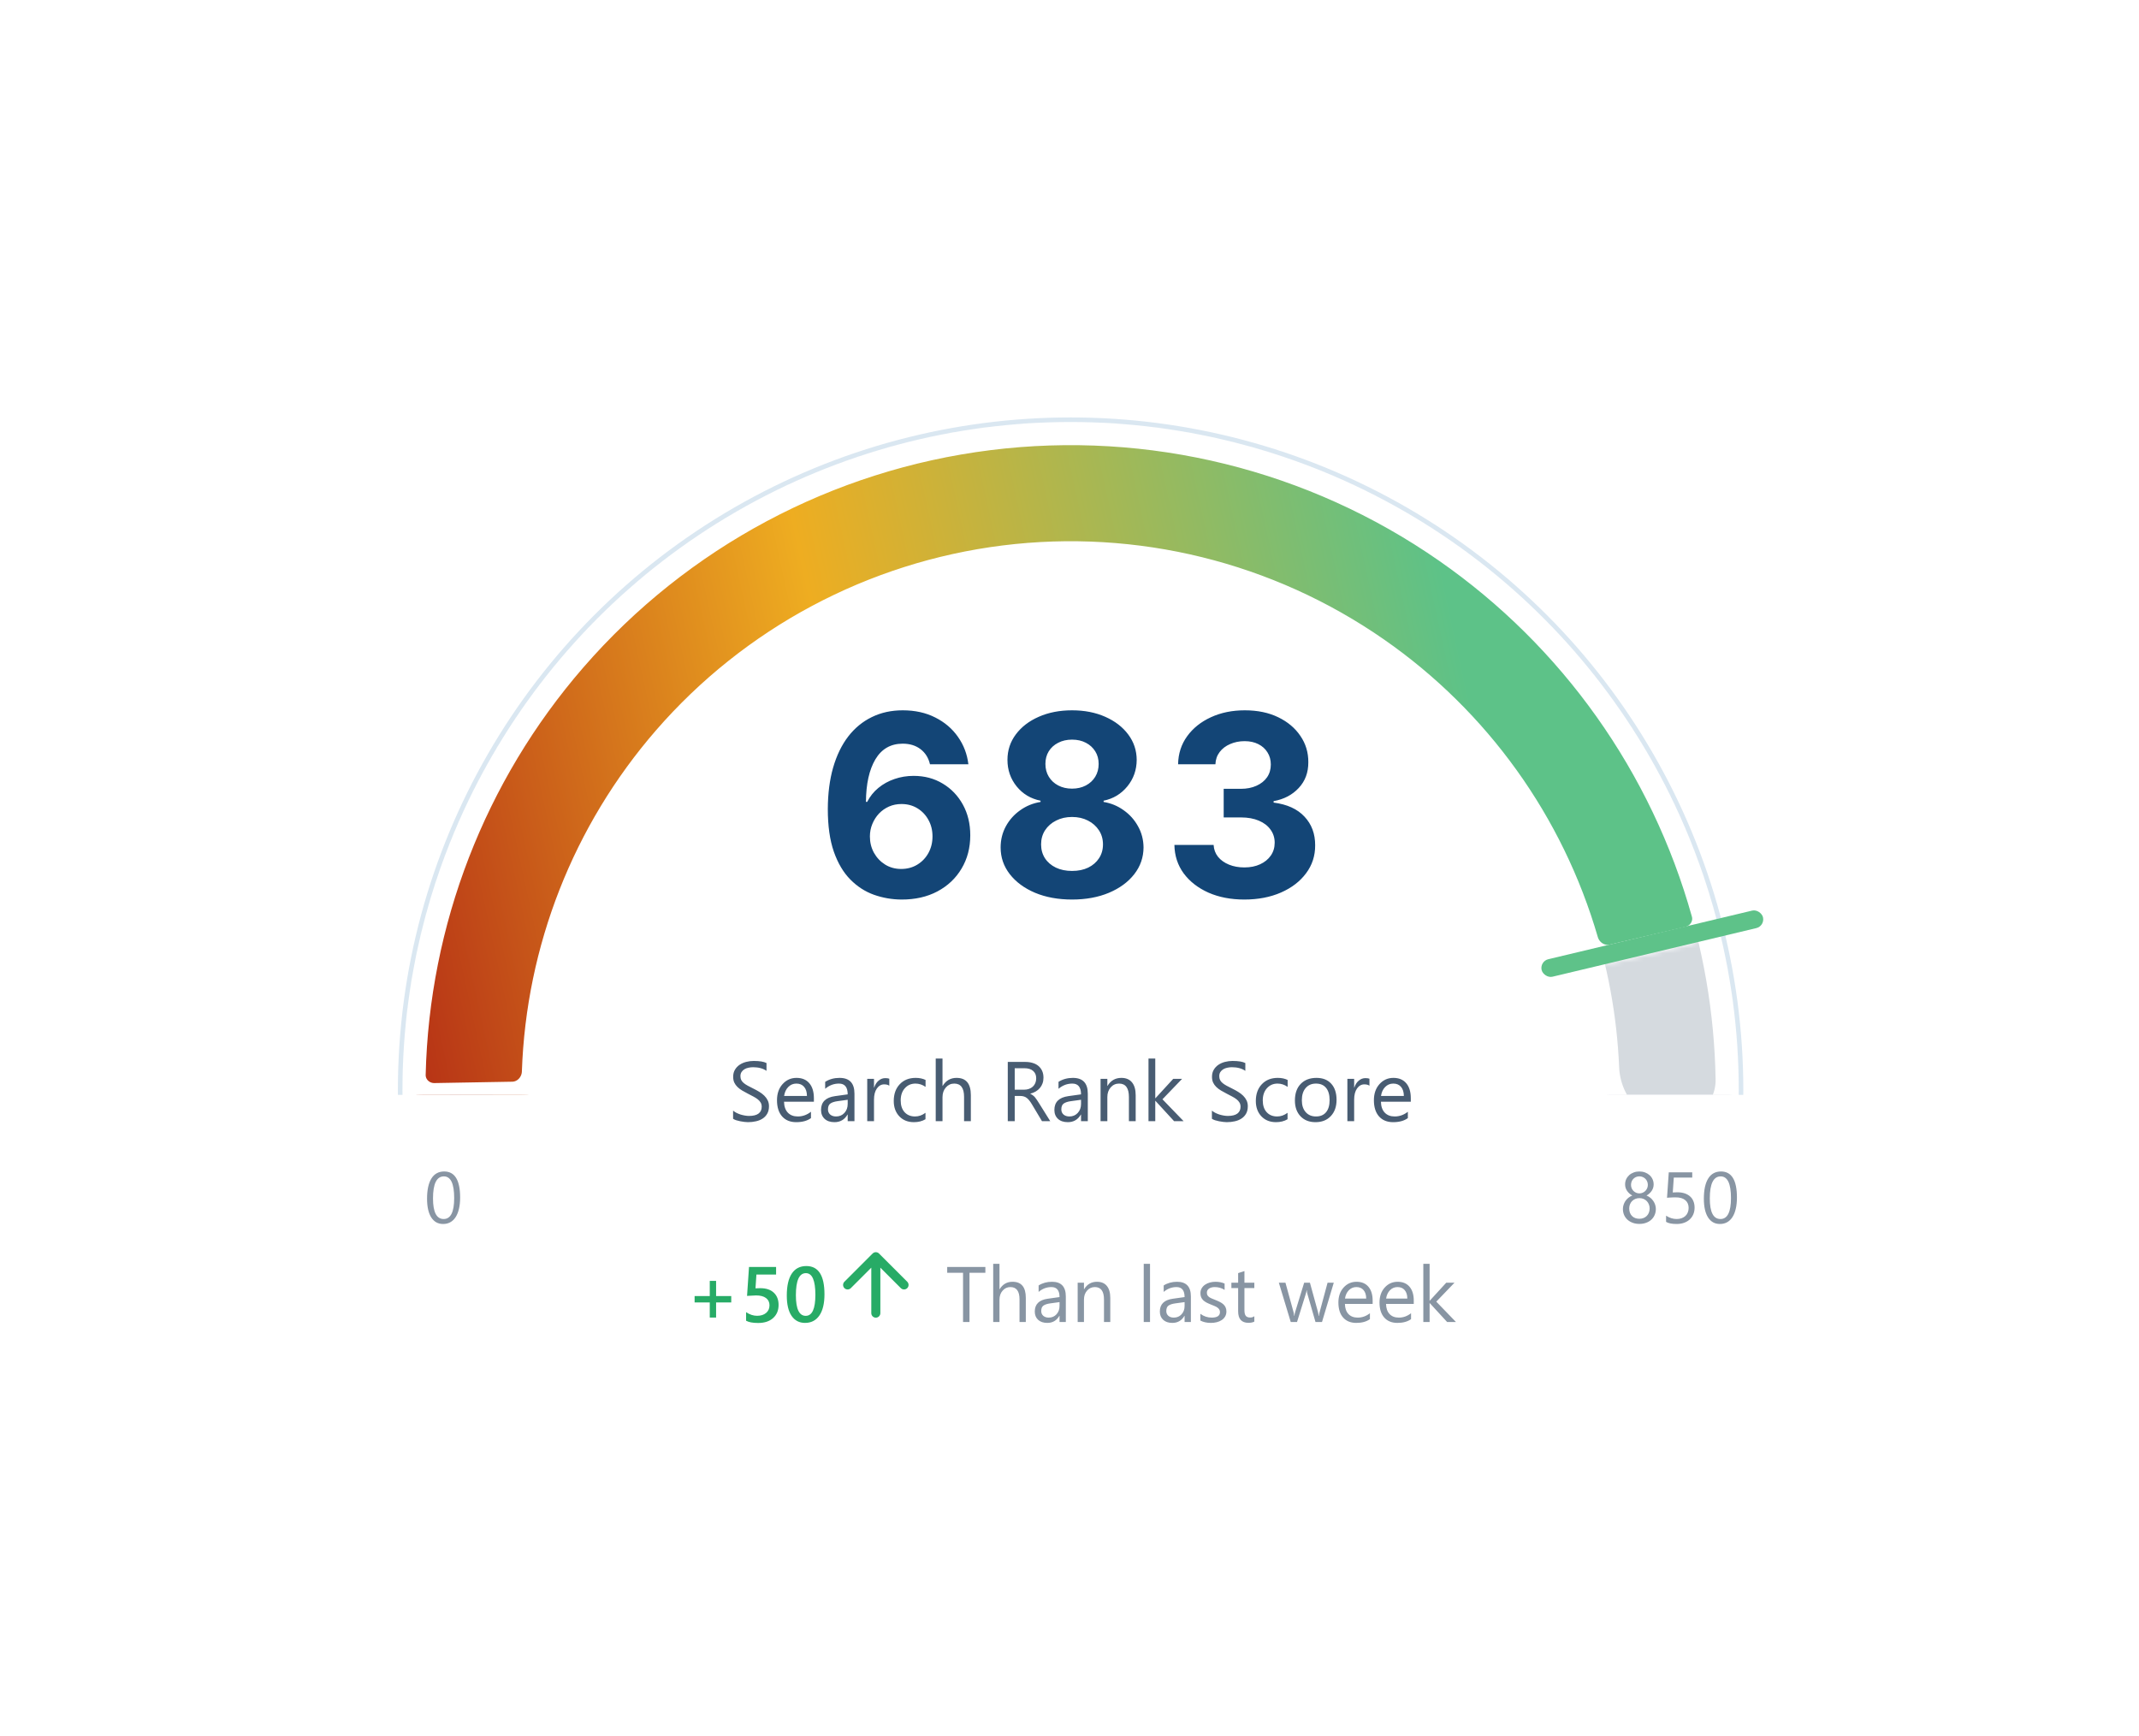 <svg width="451" height="366" viewBox="0 0 451 366" fill="none" xmlns="http://www.w3.org/2000/svg">
<g filter="url(#filter0_d_356_131678)">
<rect x="55.777" y="16" width="349.152" height="296.907" rx="33.131" fill="white" shape-rendering="crispEdges"/>
<path d="M97.017 234.004C97.017 234.9 96.935 235.694 96.771 236.386C96.612 237.078 96.377 237.662 96.069 238.14C95.765 238.613 95.389 238.974 94.942 239.223C94.499 239.467 93.993 239.589 93.426 239.589C92.888 239.589 92.408 239.472 91.985 239.238C91.567 238.999 91.213 238.653 90.924 238.2C90.636 237.747 90.417 237.192 90.267 236.535C90.118 235.873 90.043 235.116 90.043 234.265C90.043 233.329 90.121 232.503 90.275 231.786C90.434 231.07 90.666 230.47 90.969 229.987C91.273 229.499 91.649 229.133 92.097 228.889C92.55 228.64 93.067 228.516 93.65 228.516C95.895 228.516 97.017 230.345 97.017 234.004ZM95.763 234.123C95.763 231.077 95.039 229.554 93.59 229.554C92.062 229.554 91.298 231.104 91.298 234.205C91.298 237.097 92.047 238.543 93.545 238.543C95.024 238.543 95.763 237.07 95.763 234.123Z" fill="#8895A3"/>
<path d="M342.184 236.416C342.184 236.132 342.229 235.848 342.319 235.564C342.408 235.276 342.535 235.007 342.699 234.758C342.869 234.509 343.075 234.283 343.319 234.079C343.568 233.874 343.849 233.713 344.163 233.593C343.7 233.334 343.332 233.003 343.058 232.6C342.784 232.192 342.647 231.741 342.647 231.249C342.647 230.855 342.722 230.492 342.871 230.159C343.025 229.825 343.237 229.536 343.506 229.292C343.775 229.049 344.093 228.859 344.461 228.725C344.83 228.586 345.228 228.516 345.656 228.516C346.089 228.516 346.49 228.586 346.858 228.725C347.227 228.864 347.545 229.056 347.814 229.3C348.083 229.544 348.292 229.833 348.441 230.166C348.59 230.5 348.665 230.86 348.665 231.249C348.665 231.741 348.528 232.192 348.254 232.6C347.981 233.003 347.617 233.334 347.164 233.593C347.473 233.713 347.749 233.874 347.993 234.079C348.237 234.283 348.441 234.509 348.605 234.758C348.775 235.007 348.904 235.276 348.994 235.564C349.083 235.848 349.128 236.132 349.128 236.416C349.128 236.883 349.043 237.311 348.874 237.7C348.705 238.088 348.466 238.422 348.157 238.7C347.854 238.974 347.488 239.188 347.06 239.342C346.637 239.497 346.169 239.574 345.656 239.574C345.148 239.574 344.683 239.497 344.26 239.342C343.837 239.188 343.471 238.974 343.162 238.7C342.854 238.422 342.612 238.088 342.438 237.7C342.269 237.311 342.184 236.883 342.184 236.416ZM343.513 236.311C343.513 236.644 343.563 236.946 343.663 237.214C343.767 237.483 343.911 237.712 344.096 237.901C344.285 238.09 344.511 238.237 344.775 238.342C345.044 238.441 345.34 238.491 345.664 238.491C345.977 238.491 346.266 238.439 346.53 238.334C346.793 238.23 347.02 238.083 347.209 237.894C347.403 237.705 347.553 237.476 347.657 237.207C347.767 236.938 347.821 236.64 347.821 236.311C347.821 236.012 347.769 235.734 347.665 235.475C347.565 235.211 347.421 234.979 347.232 234.78C347.042 234.581 346.816 234.424 346.552 234.31C346.288 234.195 345.992 234.138 345.664 234.138C345.355 234.138 345.069 234.193 344.805 234.302C344.546 234.407 344.32 234.556 344.125 234.75C343.936 234.94 343.787 235.169 343.677 235.437C343.568 235.701 343.513 235.992 343.513 236.311ZM343.894 231.346C343.894 231.6 343.939 231.836 344.028 232.055C344.123 232.269 344.25 232.458 344.409 232.623C344.573 232.782 344.763 232.909 344.977 233.003C345.191 233.093 345.42 233.138 345.664 233.138C345.907 233.138 346.136 233.09 346.35 232.996C346.57 232.901 346.759 232.774 346.918 232.615C347.077 232.451 347.204 232.262 347.299 232.048C347.393 231.829 347.441 231.595 347.441 231.346C347.441 231.087 347.393 230.848 347.299 230.629C347.209 230.41 347.085 230.221 346.925 230.062C346.766 229.902 346.577 229.778 346.358 229.688C346.144 229.594 345.912 229.546 345.664 229.546C345.4 229.546 345.158 229.594 344.939 229.688C344.725 229.783 344.539 229.912 344.379 230.076C344.225 230.236 344.106 230.425 344.021 230.644C343.936 230.863 343.894 231.097 343.894 231.346ZM357.296 236.132C357.296 236.654 357.206 237.127 357.027 237.55C356.848 237.974 356.592 238.337 356.258 238.641C355.93 238.944 355.531 239.178 355.064 239.342C354.596 239.507 354.076 239.589 353.503 239.589C352.508 239.589 351.768 239.439 351.286 239.141V237.842C352.012 238.31 352.756 238.543 353.518 238.543C353.906 238.543 354.255 238.486 354.563 238.372C354.877 238.257 355.143 238.098 355.362 237.894C355.581 237.69 355.748 237.443 355.862 237.155C355.982 236.866 356.042 236.55 356.042 236.206C356.042 235.51 355.808 234.965 355.34 234.571C354.872 234.173 354.192 233.974 353.301 233.974C353.157 233.974 353.005 233.976 352.846 233.981C352.687 233.986 352.527 233.994 352.368 234.004C352.209 234.009 352.052 234.016 351.898 234.026C351.748 234.036 351.612 234.049 351.487 234.064L351.853 228.695H356.803V229.8H352.913L352.697 232.944C352.856 232.934 353.025 232.926 353.204 232.921C353.384 232.911 353.543 232.906 353.682 232.906C354.25 232.906 354.757 232.981 355.205 233.13C355.653 233.28 356.032 233.494 356.34 233.772C356.654 234.046 356.89 234.385 357.05 234.788C357.214 235.186 357.296 235.634 357.296 236.132ZM366.226 234.004C366.226 234.9 366.144 235.694 365.979 236.386C365.82 237.078 365.586 237.662 365.277 238.14C364.974 238.613 364.598 238.974 364.15 239.223C363.707 239.467 363.202 239.589 362.634 239.589C362.097 239.589 361.616 239.472 361.193 239.238C360.775 238.999 360.422 238.653 360.133 238.2C359.844 237.747 359.625 237.192 359.476 236.535C359.327 235.873 359.252 235.116 359.252 234.265C359.252 233.329 359.329 232.503 359.483 231.786C359.643 231.07 359.874 230.47 360.178 229.987C360.481 229.499 360.857 229.133 361.305 228.889C361.758 228.64 362.276 228.516 362.858 228.516C365.103 228.516 366.226 230.345 366.226 234.004ZM364.971 234.123C364.971 231.077 364.247 229.554 362.799 229.554C361.27 229.554 360.506 231.104 360.506 234.205C360.506 237.097 361.255 238.543 362.754 238.543C364.232 238.543 364.971 237.07 364.971 234.123Z" fill="#8895A3"/>
<g clip-path="url(#clip0_356_131678)">
<circle cx="225.733" cy="211.371" r="141.358" stroke="#DAE7F1" stroke-width="0.965"/>
<mask id="path-5-inside-1_356_131678" fill="white">
<path d="M351.185 221.839C358.884 222.48 365.718 216.75 365.587 209.026C365.343 194.626 362.877 180.322 358.25 166.625C352.127 148.501 342.352 131.825 329.528 117.629C316.705 103.433 301.106 92.019 283.696 84.091C266.285 76.163 247.434 71.891 228.307 71.539C209.18 71.186 190.184 74.761 172.494 82.042C154.803 89.323 138.794 100.155 125.457 113.869C112.119 127.583 101.736 143.887 94.95 161.773C89.821 175.29 86.829 189.494 86.056 203.875C85.641 211.589 92.259 217.568 99.976 217.211C107.693 216.853 113.568 210.288 114.176 202.587C115.008 192.037 117.335 181.635 121.106 171.697C126.535 157.388 134.841 144.345 145.511 133.374C156.181 122.403 168.989 113.737 183.141 107.912C197.293 102.087 212.49 99.228 227.792 99.51C243.093 99.791 258.174 103.209 272.103 109.551C286.031 115.893 298.51 125.025 308.769 136.382C319.028 147.738 326.848 161.079 331.746 175.578C335.148 185.649 337.09 196.129 337.533 206.703C337.857 214.421 343.487 221.198 351.185 221.839Z"/>
</mask>
<path d="M351.185 221.839C358.884 222.48 365.718 216.75 365.587 209.026C365.343 194.626 362.877 180.322 358.25 166.625C352.127 148.501 342.352 131.825 329.528 117.629C316.705 103.433 301.106 92.019 283.696 84.091C266.285 76.163 247.434 71.891 228.307 71.539C209.18 71.186 190.184 74.761 172.494 82.042C154.803 89.323 138.794 100.155 125.457 113.869C112.119 127.583 101.736 143.887 94.95 161.773C89.821 175.29 86.829 189.494 86.056 203.875C85.641 211.589 92.259 217.568 99.976 217.211C107.693 216.853 113.568 210.288 114.176 202.587C115.008 192.037 117.335 181.635 121.106 171.697C126.535 157.388 134.841 144.345 145.511 133.374C156.181 122.403 168.989 113.737 183.141 107.912C197.293 102.087 212.49 99.228 227.792 99.51C243.093 99.791 258.174 103.209 272.103 109.551C286.031 115.893 298.51 125.025 308.769 136.382C319.028 147.738 326.848 161.079 331.746 175.578C335.148 185.649 337.09 196.129 337.533 206.703C337.857 214.421 343.487 221.198 351.185 221.839Z" fill="#D5DADF" stroke="white" stroke-width="7.719" mask="url(#path-5-inside-1_356_131678)"/>
<mask id="path-6-inside-2_356_131678" fill="white">
<path d="M356.254 180.686C359.367 179.953 361.308 176.832 360.448 173.753C351.713 142.487 332.35 115.166 305.602 96.561C277.266 76.852 242.643 68.316 208.393 72.594C174.143 76.872 142.684 93.663 120.067 119.736C98.717 144.35 86.669 175.594 85.893 208.047C85.817 211.244 88.466 213.792 91.663 213.736L108.057 213.449C111.254 213.393 113.785 210.754 113.894 207.559C114.769 182.011 124.373 157.465 141.199 138.068C159.293 117.208 184.46 103.776 211.86 100.353C239.261 96.931 266.959 103.76 289.627 119.527C310.708 134.19 326.055 155.62 333.187 180.167C334.079 183.237 337.181 185.173 340.294 184.44L356.254 180.686Z"/>
</mask>
<path d="M356.254 180.686C359.367 179.953 361.308 176.832 360.448 173.753C351.713 142.487 332.35 115.166 305.602 96.561C277.266 76.852 242.643 68.316 208.393 72.594C174.143 76.872 142.684 93.663 120.067 119.736C98.717 144.35 86.669 175.594 85.893 208.047C85.817 211.244 88.466 213.792 91.663 213.736L108.057 213.449C111.254 213.393 113.785 210.754 113.894 207.559C114.769 182.011 124.373 157.465 141.199 138.068C159.293 117.208 184.46 103.776 211.86 100.353C239.261 96.931 266.959 103.76 289.627 119.527C310.708 134.19 326.055 155.62 333.187 180.167C334.079 183.237 337.181 185.173 340.294 184.44L356.254 180.686Z" fill="url(#paint0_linear_356_131678)" stroke="white" stroke-width="7.719" mask="url(#path-6-inside-2_356_131678)"/>
</g>
<path d="M190.053 171.18C188.055 171.167 186.127 170.832 184.269 170.175C182.423 169.517 180.767 168.449 179.3 166.97C177.834 165.491 176.671 163.531 175.811 161.092C174.964 158.652 174.541 155.656 174.541 152.103C174.553 148.841 174.926 145.928 175.66 143.361C176.405 140.782 177.467 138.595 178.845 136.8C180.236 135.005 181.898 133.639 183.833 132.704C185.767 131.756 187.935 131.282 190.337 131.282C192.929 131.282 195.217 131.787 197.202 132.799C199.186 133.798 200.779 135.157 201.98 136.876C203.194 138.595 203.927 140.523 204.18 142.66H196.083C195.767 141.307 195.103 140.245 194.092 139.474C193.08 138.703 191.829 138.317 190.337 138.317C187.809 138.317 185.887 139.417 184.572 141.617C183.27 143.816 182.606 146.806 182.581 150.586H182.847C183.428 149.436 184.212 148.456 185.198 147.647C186.197 146.825 187.328 146.199 188.592 145.769C189.869 145.327 191.216 145.106 192.631 145.106C194.932 145.106 196.98 145.649 198.775 146.737C200.571 147.811 201.987 149.29 203.023 151.174C204.06 153.058 204.578 155.213 204.578 157.64C204.578 160.27 203.965 162.609 202.739 164.657C201.525 166.705 199.825 168.31 197.638 169.473C195.463 170.624 192.935 171.193 190.053 171.18ZM190.015 164.732C191.279 164.732 192.41 164.429 193.409 163.822C194.408 163.215 195.191 162.394 195.76 161.357C196.329 160.32 196.614 159.157 196.614 157.868C196.614 156.578 196.329 155.422 195.76 154.398C195.204 153.374 194.433 152.558 193.447 151.951C192.461 151.345 191.336 151.041 190.071 151.041C189.123 151.041 188.245 151.218 187.436 151.572C186.639 151.926 185.938 152.419 185.331 153.051C184.737 153.683 184.269 154.417 183.927 155.251C183.586 156.073 183.415 156.951 183.415 157.887C183.415 159.138 183.7 160.282 184.269 161.319C184.85 162.356 185.634 163.184 186.62 163.803C187.619 164.423 188.75 164.732 190.015 164.732ZM226.034 171.18C223.114 171.18 220.516 170.706 218.241 169.758C215.978 168.797 214.201 167.488 212.912 165.832C211.623 164.176 210.978 162.299 210.978 160.2C210.978 158.582 211.344 157.097 212.078 155.744C212.823 154.379 213.835 153.247 215.112 152.35C216.389 151.439 217.817 150.858 219.397 150.605V150.34C217.324 149.922 215.643 148.917 214.353 147.324C213.064 145.719 212.419 143.854 212.419 141.73C212.419 139.72 213.007 137.931 214.183 136.364C215.358 134.784 216.97 133.545 219.018 132.647C221.079 131.737 223.417 131.282 226.034 131.282C228.651 131.282 230.984 131.737 233.032 132.647C235.092 133.557 236.711 134.803 237.886 136.383C239.062 137.95 239.656 139.733 239.669 141.73C239.656 143.867 238.999 145.732 237.697 147.324C236.394 148.917 234.726 149.922 232.69 150.34V150.605C234.245 150.858 235.655 151.439 236.919 152.35C238.196 153.247 239.207 154.379 239.953 155.744C240.712 157.097 241.097 158.582 241.11 160.2C241.097 162.299 240.446 164.176 239.157 165.832C237.867 167.488 236.085 168.797 233.809 169.758C231.546 170.706 228.955 171.18 226.034 171.18ZM226.034 165.15C227.337 165.15 228.474 164.916 229.448 164.448C230.421 163.968 231.18 163.31 231.723 162.476C232.28 161.629 232.558 160.655 232.558 159.556C232.558 158.43 232.273 157.438 231.704 156.578C231.135 155.706 230.364 155.023 229.391 154.53C228.417 154.025 227.299 153.772 226.034 153.772C224.783 153.772 223.664 154.025 222.678 154.53C221.692 155.023 220.914 155.706 220.345 156.578C219.789 157.438 219.511 158.43 219.511 159.556C219.511 160.655 219.783 161.629 220.327 162.476C220.87 163.31 221.635 163.968 222.621 164.448C223.607 164.916 224.745 165.15 226.034 165.15ZM226.034 147.799C227.122 147.799 228.089 147.577 228.936 147.135C229.783 146.692 230.446 146.079 230.927 145.295C231.407 144.512 231.647 143.608 231.647 142.584C231.647 141.572 231.407 140.687 230.927 139.929C230.446 139.158 229.789 138.557 228.955 138.127C228.12 137.685 227.147 137.464 226.034 137.464C224.935 137.464 223.961 137.685 223.114 138.127C222.267 138.557 221.603 139.158 221.123 139.929C220.655 140.687 220.421 141.572 220.421 142.584C220.421 143.608 220.662 144.512 221.142 145.295C221.622 146.079 222.286 146.692 223.133 147.135C223.98 147.577 224.947 147.799 226.034 147.799ZM262.353 171.18C259.521 171.18 256.999 170.693 254.787 169.72C252.587 168.734 250.849 167.381 249.572 165.662C248.308 163.93 247.657 161.932 247.619 159.669H255.886C255.937 160.618 256.247 161.452 256.816 162.172C257.397 162.88 258.168 163.43 259.129 163.822C260.09 164.214 261.171 164.41 262.372 164.41C263.623 164.41 264.73 164.189 265.69 163.746C266.651 163.304 267.403 162.691 267.947 161.907C268.491 161.123 268.762 160.219 268.762 159.195C268.762 158.159 268.472 157.242 267.89 156.446C267.321 155.637 266.499 155.004 265.425 154.549C264.363 154.094 263.099 153.867 261.632 153.867H258.01V147.836H261.632C262.871 147.836 263.965 147.622 264.913 147.192C265.874 146.762 266.62 146.168 267.15 145.409C267.681 144.638 267.947 143.74 267.947 142.716C267.947 141.743 267.713 140.89 267.245 140.156C266.79 139.411 266.145 138.829 265.311 138.412C264.489 137.995 263.529 137.786 262.429 137.786C261.316 137.786 260.299 137.988 259.376 138.393C258.453 138.785 257.713 139.347 257.157 140.081C256.601 140.814 256.304 141.673 256.266 142.66H248.396C248.434 140.422 249.072 138.45 250.311 136.743C251.55 135.036 253.219 133.703 255.318 132.742C257.429 131.768 259.812 131.282 262.467 131.282C265.147 131.282 267.492 131.768 269.502 132.742C271.512 133.715 273.073 135.03 274.186 136.686C275.311 138.33 275.867 140.175 275.854 142.223C275.867 144.398 275.191 146.212 273.825 147.666C272.473 149.12 270.709 150.042 268.535 150.434V150.738C271.392 151.104 273.566 152.097 275.058 153.715C276.562 155.321 277.308 157.331 277.296 159.745C277.308 161.958 276.67 163.923 275.38 165.643C274.104 167.362 272.34 168.715 270.09 169.701C267.839 170.687 265.26 171.18 262.353 171.18Z" fill="#134576"/>
<path d="M154.568 217.407V215.682C154.765 215.856 155 216.013 155.273 216.153C155.552 216.292 155.842 216.411 156.144 216.51C156.452 216.603 156.76 216.675 157.068 216.727C157.375 216.78 157.66 216.806 157.921 216.806C158.821 216.806 159.492 216.64 159.933 216.309C160.381 215.972 160.604 215.49 160.604 214.863C160.604 214.526 160.529 214.233 160.378 213.983C160.232 213.734 160.029 213.507 159.768 213.304C159.507 213.095 159.196 212.898 158.836 212.712C158.482 212.52 158.098 212.32 157.686 212.111C157.25 211.89 156.844 211.666 156.466 211.44C156.089 211.213 155.761 210.964 155.482 210.691C155.203 210.418 154.983 210.11 154.82 209.767C154.663 209.419 154.585 209.012 154.585 208.548C154.585 207.979 154.71 207.485 154.959 207.067C155.209 206.643 155.537 206.295 155.944 206.022C156.35 205.749 156.812 205.546 157.329 205.412C157.852 205.278 158.383 205.212 158.923 205.212C160.154 205.212 161.051 205.36 161.615 205.656V207.302C160.877 206.791 159.931 206.536 158.775 206.536C158.455 206.536 158.136 206.571 157.817 206.64C157.497 206.704 157.213 206.812 156.963 206.963C156.713 207.114 156.51 207.308 156.353 207.546C156.196 207.784 156.118 208.075 156.118 208.417C156.118 208.737 156.176 209.012 156.292 209.245C156.414 209.477 156.591 209.689 156.824 209.881C157.056 210.072 157.338 210.258 157.669 210.438C158.005 210.618 158.392 210.816 158.827 211.031C159.274 211.251 159.698 211.483 160.099 211.727C160.5 211.971 160.851 212.241 161.153 212.537C161.455 212.834 161.693 213.162 161.867 213.522C162.047 213.882 162.137 214.294 162.137 214.759C162.137 215.374 162.015 215.897 161.771 216.327C161.533 216.751 161.208 217.096 160.796 217.363C160.389 217.63 159.919 217.822 159.385 217.938C158.85 218.06 158.287 218.121 157.695 218.121C157.497 218.121 157.253 218.104 156.963 218.069C156.673 218.04 156.376 217.993 156.074 217.93C155.773 217.871 155.485 217.799 155.212 217.712C154.945 217.619 154.73 217.517 154.568 217.407ZM171.606 213.809H165.308C165.331 214.802 165.598 215.569 166.109 216.109C166.62 216.649 167.323 216.919 168.217 216.919C169.222 216.919 170.145 216.588 170.988 215.926V217.268C170.204 217.837 169.167 218.121 167.878 218.121C166.618 218.121 165.627 217.718 164.907 216.91C164.187 216.097 163.827 214.956 163.827 213.487C163.827 212.099 164.219 210.97 165.003 210.098C165.793 209.222 166.771 208.783 167.939 208.783C169.106 208.783 170.009 209.161 170.648 209.916C171.287 210.67 171.606 211.719 171.606 213.06V213.809ZM170.143 212.598C170.137 211.774 169.936 211.132 169.542 210.673C169.152 210.215 168.609 209.985 167.913 209.985C167.239 209.985 166.667 210.226 166.197 210.708C165.726 211.19 165.436 211.82 165.325 212.598H170.143ZM180.16 217.912H178.732V216.518H178.697C178.075 217.587 177.161 218.121 175.953 218.121C175.064 218.121 174.367 217.886 173.862 217.416C173.363 216.945 173.113 216.321 173.113 215.543C173.113 213.876 174.094 212.906 176.057 212.633L178.732 212.259C178.732 210.743 178.119 209.985 176.894 209.985C175.819 209.985 174.849 210.351 173.984 211.083V209.619C174.861 209.062 175.871 208.783 177.015 208.783C179.112 208.783 180.16 209.892 180.16 212.111V217.912ZM178.732 213.4L176.58 213.696C175.918 213.789 175.418 213.954 175.082 214.193C174.745 214.425 174.576 214.84 174.576 215.438C174.576 215.874 174.73 216.231 175.038 216.51C175.352 216.783 175.767 216.919 176.284 216.919C176.992 216.919 177.576 216.672 178.035 216.179C178.499 215.679 178.732 215.049 178.732 214.288V213.4ZM187.503 210.438C187.254 210.247 186.894 210.151 186.423 210.151C185.813 210.151 185.302 210.438 184.89 211.013C184.484 211.588 184.28 212.372 184.28 213.365V217.912H182.852V208.992H184.28V210.83H184.315C184.518 210.203 184.829 209.715 185.247 209.367C185.665 209.012 186.133 208.835 186.65 208.835C187.021 208.835 187.306 208.876 187.503 208.957V210.438ZM195.134 217.503C194.449 217.915 193.636 218.121 192.695 218.121C191.423 218.121 190.395 217.709 189.611 216.884C188.833 216.054 188.444 214.979 188.444 213.661C188.444 212.192 188.865 211.013 189.707 210.125C190.549 209.23 191.673 208.783 193.078 208.783C193.862 208.783 194.553 208.928 195.152 209.219V210.682C194.49 210.217 193.781 209.985 193.026 209.985C192.114 209.985 191.365 210.313 190.779 210.97C190.198 211.62 189.908 212.477 189.908 213.539C189.908 214.585 190.181 215.409 190.726 216.013C191.278 216.617 192.016 216.919 192.939 216.919C193.717 216.919 194.449 216.661 195.134 216.144V217.503ZM204.699 217.912H203.27V212.773C203.27 210.914 202.579 209.985 201.197 209.985C200.5 209.985 199.914 210.255 199.437 210.795C198.961 211.33 198.723 212.018 198.723 212.86V217.912H197.294V204.706H198.723V210.473H198.758C199.443 209.346 200.419 208.783 201.685 208.783C203.694 208.783 204.699 209.994 204.699 212.416V217.912ZM221.441 217.912H219.699L217.608 214.41C217.417 214.085 217.231 213.809 217.051 213.583C216.871 213.351 216.685 213.162 216.493 213.017C216.307 212.871 216.104 212.767 215.883 212.703C215.669 212.633 215.425 212.598 215.152 212.598H213.95V217.912H212.486V205.421H216.214C216.76 205.421 217.263 205.49 217.721 205.63C218.186 205.763 218.587 205.969 218.924 206.248C219.266 206.527 219.533 206.875 219.725 207.294C219.917 207.706 220.012 208.191 220.012 208.748C220.012 209.184 219.946 209.584 219.812 209.95C219.684 210.31 219.498 210.633 219.255 210.917C219.016 211.202 218.726 211.446 218.383 211.649C218.047 211.846 217.666 212 217.242 212.111V212.145C217.451 212.238 217.631 212.346 217.782 212.468C217.939 212.584 218.087 212.723 218.227 212.886C218.366 213.049 218.503 213.234 218.636 213.443C218.775 213.647 218.929 213.885 219.098 214.158L221.441 217.912ZM213.95 206.745V211.274H215.936C216.302 211.274 216.638 211.219 216.946 211.109C217.26 210.999 217.53 210.842 217.756 210.639C217.983 210.429 218.16 210.177 218.288 209.881C218.415 209.579 218.479 209.242 218.479 208.87C218.479 208.202 218.262 207.683 217.826 207.311C217.396 206.933 216.772 206.745 215.953 206.745H213.95ZM229.359 217.912H227.931V216.518H227.896C227.274 217.587 226.36 218.121 225.152 218.121C224.263 218.121 223.566 217.886 223.061 217.416C222.562 216.945 222.312 216.321 222.312 215.543C222.312 213.876 223.294 212.906 225.256 212.633L227.931 212.259C227.931 210.743 227.318 209.985 226.093 209.985C225.018 209.985 224.048 210.351 223.183 211.083V209.619C224.06 209.062 225.071 208.783 226.215 208.783C228.311 208.783 229.359 209.892 229.359 212.111V217.912ZM227.931 213.4L225.779 213.696C225.117 213.789 224.618 213.954 224.281 214.193C223.944 214.425 223.776 214.84 223.776 215.438C223.776 215.874 223.929 216.231 224.237 216.51C224.551 216.783 224.966 216.919 225.483 216.919C226.191 216.919 226.775 216.672 227.234 216.179C227.698 215.679 227.931 215.049 227.931 214.288V213.4ZM239.455 217.912H238.027V212.825C238.027 210.932 237.335 209.985 235.953 209.985C235.239 209.985 234.647 210.255 234.176 210.795C233.712 211.33 233.479 212.006 233.479 212.825V217.912H232.051V208.992H233.479V210.473H233.514C234.188 209.346 235.164 208.783 236.441 208.783C237.417 208.783 238.163 209.1 238.68 209.733C239.197 210.36 239.455 211.269 239.455 212.459V217.912ZM249.56 217.912H247.556L243.619 213.626H243.584V217.912H242.156V204.706H243.584V213.078H243.619L247.365 208.992H249.237L245.1 213.295L249.56 217.912ZM255.527 217.407V215.682C255.724 215.856 255.959 216.013 256.232 216.153C256.511 216.292 256.801 216.411 257.103 216.51C257.411 216.603 257.719 216.675 258.027 216.727C258.335 216.78 258.619 216.806 258.88 216.806C259.781 216.806 260.451 216.64 260.893 216.309C261.34 215.972 261.563 215.49 261.563 214.863C261.563 214.526 261.488 214.233 261.337 213.983C261.192 213.734 260.988 213.507 260.727 213.304C260.466 213.095 260.155 212.898 259.795 212.712C259.441 212.52 259.058 212.32 258.645 212.111C258.21 211.89 257.803 211.666 257.426 211.44C257.048 211.213 256.72 210.964 256.441 210.691C256.163 210.418 255.942 210.11 255.779 209.767C255.623 209.419 255.544 209.012 255.544 208.548C255.544 207.979 255.669 207.485 255.919 207.067C256.168 206.643 256.497 206.295 256.903 206.022C257.31 205.749 257.771 205.546 258.288 205.412C258.811 205.278 259.342 205.212 259.882 205.212C261.113 205.212 262.011 205.36 262.574 205.656V207.302C261.836 206.791 260.89 206.536 259.734 206.536C259.415 206.536 259.095 206.571 258.776 206.64C258.456 206.704 258.172 206.812 257.922 206.963C257.673 207.114 257.469 207.308 257.312 207.546C257.156 207.784 257.077 208.075 257.077 208.417C257.077 208.737 257.135 209.012 257.251 209.245C257.373 209.477 257.551 209.689 257.783 209.881C258.015 210.072 258.297 210.258 258.628 210.438C258.965 210.618 259.351 210.816 259.786 211.031C260.234 211.251 260.657 211.483 261.058 211.727C261.459 211.971 261.81 212.241 262.112 212.537C262.414 212.834 262.652 213.162 262.826 213.522C263.006 213.882 263.096 214.294 263.096 214.759C263.096 215.374 262.975 215.897 262.731 216.327C262.493 216.751 262.167 217.096 261.755 217.363C261.349 217.63 260.878 217.822 260.344 217.938C259.81 218.06 259.246 218.121 258.654 218.121C258.456 218.121 258.213 218.104 257.922 218.069C257.632 218.04 257.336 217.993 257.034 217.93C256.732 217.871 256.444 217.799 256.171 217.712C255.904 217.619 255.689 217.517 255.527 217.407ZM271.476 217.503C270.791 217.915 269.978 218.121 269.037 218.121C267.766 218.121 266.738 217.709 265.954 216.884C265.175 216.054 264.786 214.979 264.786 213.661C264.786 212.192 265.207 211.013 266.049 210.125C266.892 209.23 268.015 208.783 269.421 208.783C270.205 208.783 270.896 208.928 271.494 209.219V210.682C270.832 210.217 270.123 209.985 269.368 209.985C268.457 209.985 267.707 210.313 267.121 210.97C266.54 211.62 266.25 212.477 266.25 213.539C266.25 214.585 266.523 215.409 267.069 216.013C267.62 216.617 268.358 216.919 269.281 216.919C270.059 216.919 270.791 216.661 271.476 216.144V217.503ZM277.365 218.121C276.047 218.121 274.993 217.706 274.203 216.876C273.419 216.039 273.027 214.933 273.027 213.557C273.027 212.058 273.436 210.888 274.255 210.046C275.074 209.204 276.18 208.783 277.574 208.783C278.904 208.783 279.94 209.193 280.684 210.011C281.433 210.83 281.807 211.965 281.807 213.417C281.807 214.84 281.404 215.981 280.597 216.841C279.795 217.694 278.718 218.121 277.365 218.121ZM277.469 209.985C276.552 209.985 275.826 210.299 275.292 210.926C274.757 211.547 274.49 212.407 274.49 213.504C274.49 214.561 274.76 215.395 275.3 216.004C275.841 216.614 276.564 216.919 277.469 216.919C278.393 216.919 279.101 216.62 279.595 216.022C280.094 215.424 280.344 214.573 280.344 213.47C280.344 212.355 280.094 211.495 279.595 210.891C279.101 210.287 278.393 209.985 277.469 209.985ZM288.741 210.438C288.492 210.247 288.132 210.151 287.661 210.151C287.051 210.151 286.54 210.438 286.128 211.013C285.722 211.588 285.518 212.372 285.518 213.365V217.912H284.09V208.992H285.518V210.83H285.553C285.756 210.203 286.067 209.715 286.485 209.367C286.903 209.012 287.371 208.835 287.888 208.835C288.259 208.835 288.544 208.876 288.741 208.957V210.438ZM297.461 213.809H291.163C291.186 214.802 291.453 215.569 291.964 216.109C292.475 216.649 293.178 216.919 294.072 216.919C295.077 216.919 296 216.588 296.842 215.926V217.268C296.059 217.837 295.022 218.121 293.733 218.121C292.473 218.121 291.482 217.718 290.762 216.91C290.042 216.097 289.682 214.956 289.682 213.487C289.682 212.099 290.074 210.97 290.858 210.098C291.648 209.222 292.626 208.783 293.794 208.783C294.961 208.783 295.864 209.161 296.503 209.916C297.142 210.67 297.461 211.719 297.461 213.06V213.809ZM295.998 212.598C295.992 211.774 295.791 211.132 295.396 210.673C295.007 210.215 294.464 209.985 293.768 209.985C293.094 209.985 292.522 210.226 292.051 210.708C291.581 211.19 291.291 211.82 291.18 212.598H295.998Z" fill="#485C72"/>
<path d="M154.181 256.126H150.986V259.321H149.651V256.126H146.456V254.791H149.651V251.588H150.986V254.791H154.181V256.126ZM157.311 259.984V258.18C158.071 258.692 158.842 258.948 159.624 258.948C160.412 258.948 161.045 258.749 161.525 258.35C162.005 257.945 162.245 257.409 162.245 256.74C162.245 256.082 162 255.57 161.509 255.203C161.024 254.837 160.325 254.653 159.414 254.653C159.101 254.653 158.468 254.686 157.513 254.75L157.926 248.652H163.636V250.253H159.487L159.293 253.157C159.665 253.135 160.002 253.125 160.304 253.125C161.533 253.125 162.482 253.44 163.151 254.071C163.825 254.702 164.162 255.565 164.162 256.659C164.162 257.808 163.777 258.73 163.005 259.426C162.24 260.116 161.186 260.461 159.843 260.461C158.71 260.461 157.866 260.302 157.311 259.984ZM169.735 260.445C168.527 260.445 167.584 259.951 166.904 258.965C166.23 257.978 165.893 256.552 165.893 254.686C165.893 252.637 166.246 251.086 166.953 250.035C167.659 248.983 168.678 248.457 170.01 248.457C172.561 248.457 173.836 250.439 173.836 254.403C173.836 256.365 173.475 257.865 172.752 258.9C172.035 259.93 171.029 260.445 169.735 260.445ZM169.921 249.954C168.514 249.954 167.81 251.504 167.81 254.605C167.81 257.506 168.5 258.957 169.881 258.957C171.24 258.957 171.919 257.482 171.919 254.532C171.919 251.48 171.253 249.954 169.921 249.954Z" fill="#27AB66"/>
<path d="M184.664 258.386V246.492M184.664 246.492L178.717 252.439M184.664 246.492L190.611 252.439" stroke="#27AB66" stroke-width="1.911" stroke-linecap="round" stroke-linejoin="round"/>
<path d="M207.762 249.881H204.413V260.251H203.054V249.881H199.713V248.652H207.762V249.881ZM216.287 260.251H214.961V255.478C214.961 253.753 214.319 252.89 213.036 252.89C212.388 252.89 211.844 253.141 211.402 253.642C210.959 254.138 210.738 254.777 210.738 255.559V260.251H209.412V247.988H210.738V253.343H210.771C211.407 252.297 212.313 251.774 213.489 251.774C215.354 251.774 216.287 252.898 216.287 255.147V260.251ZM224.724 260.251H223.397V258.957H223.365C222.788 259.949 221.938 260.445 220.817 260.445C219.992 260.445 219.345 260.226 218.876 259.79C218.412 259.353 218.18 258.773 218.18 258.051C218.18 256.503 219.091 255.602 220.914 255.349L223.397 255.001C223.397 253.594 222.828 252.89 221.69 252.89C220.693 252.89 219.792 253.23 218.989 253.909V252.55C219.803 252.033 220.741 251.774 221.804 251.774C223.75 251.774 224.724 252.804 224.724 254.864V260.251ZM223.397 256.061L221.399 256.336C220.784 256.422 220.321 256.576 220.008 256.797C219.695 257.013 219.539 257.398 219.539 257.954C219.539 258.358 219.682 258.69 219.968 258.948C220.259 259.202 220.644 259.329 221.124 259.329C221.782 259.329 222.324 259.099 222.75 258.641C223.181 258.177 223.397 257.592 223.397 256.886V256.061ZM234.098 260.251H232.772V255.527C232.772 253.769 232.13 252.89 230.847 252.89C230.184 252.89 229.634 253.141 229.197 253.642C228.765 254.138 228.55 254.767 228.55 255.527V260.251H227.223V251.968H228.55V253.343H228.582C229.208 252.297 230.113 251.774 231.3 251.774C232.206 251.774 232.899 252.068 233.379 252.655C233.859 253.238 234.098 254.082 234.098 255.187V260.251ZM242.478 260.251H241.152V247.988H242.478V260.251ZM251.093 260.251H249.766V258.957H249.734C249.157 259.949 248.308 260.445 247.186 260.445C246.361 260.445 245.714 260.226 245.245 259.79C244.781 259.353 244.549 258.773 244.549 258.051C244.549 256.503 245.46 255.602 247.283 255.349L249.766 255.001C249.766 253.594 249.197 252.89 248.06 252.89C247.062 252.89 246.161 253.23 245.358 253.909V252.55C246.172 252.033 247.11 251.774 248.173 251.774C250.119 251.774 251.093 252.804 251.093 254.864V260.251ZM249.766 256.061L247.768 256.336C247.154 256.422 246.69 256.576 246.377 256.797C246.064 257.013 245.908 257.398 245.908 257.954C245.908 258.358 246.051 258.69 246.337 258.948C246.628 259.202 247.013 259.329 247.493 259.329C248.151 259.329 248.693 259.099 249.119 258.641C249.551 258.177 249.766 257.592 249.766 256.886V256.061ZM253.091 259.951V258.528C253.813 259.062 254.609 259.329 255.477 259.329C256.642 259.329 257.224 258.94 257.224 258.164C257.224 257.943 257.173 257.757 257.07 257.606C256.973 257.449 256.838 257.312 256.666 257.193C256.499 257.075 256.299 256.969 256.067 256.878C255.841 256.781 255.595 256.681 255.331 256.578C254.965 256.433 254.641 256.287 254.361 256.142C254.086 255.991 253.854 255.824 253.665 255.64C253.482 255.451 253.341 255.238 253.244 255.001C253.153 254.764 253.107 254.486 253.107 254.168C253.107 253.78 253.196 253.437 253.374 253.141C253.552 252.839 253.789 252.588 254.086 252.389C254.382 252.184 254.719 252.03 255.097 251.927C255.48 251.825 255.873 251.774 256.278 251.774C256.995 251.774 257.637 251.898 258.203 252.146V253.489C257.593 253.09 256.892 252.89 256.1 252.89C255.852 252.89 255.628 252.92 255.428 252.979C255.229 253.033 255.056 253.111 254.911 253.214C254.77 253.316 254.66 253.44 254.579 253.586C254.504 253.726 254.466 253.882 254.466 254.055C254.466 254.27 254.504 254.451 254.579 254.597C254.66 254.742 254.776 254.872 254.927 254.985C255.078 255.098 255.261 255.201 255.477 255.292C255.693 255.384 255.938 255.484 256.213 255.592C256.58 255.732 256.909 255.877 257.2 256.028C257.491 256.174 257.739 256.341 257.944 256.53C258.149 256.713 258.305 256.926 258.413 257.169C258.526 257.412 258.583 257.7 258.583 258.034C258.583 258.444 258.491 258.8 258.308 259.102C258.13 259.404 257.89 259.655 257.588 259.854C257.286 260.054 256.938 260.202 256.545 260.299C256.151 260.396 255.738 260.445 255.307 260.445C254.455 260.445 253.716 260.28 253.091 259.951ZM264.471 260.17C264.159 260.342 263.746 260.429 263.234 260.429C261.783 260.429 261.058 259.62 261.058 258.002V253.1H259.634V251.968H261.058V249.946L262.385 249.517V251.968H264.471V253.1H262.385V257.768C262.385 258.323 262.479 258.719 262.668 258.957C262.856 259.194 263.169 259.312 263.606 259.312C263.94 259.312 264.229 259.221 264.471 259.037V260.17ZM281.223 251.968L278.74 260.251H277.365L275.658 254.322C275.593 254.095 275.55 253.839 275.529 253.553H275.496C275.48 253.747 275.424 253.998 275.326 254.306L273.474 260.251H272.148L269.64 251.968H271.031L272.746 258.196C272.8 258.385 272.838 258.633 272.859 258.94H272.924C272.94 258.703 272.989 258.45 273.07 258.18L274.979 251.968H276.192L277.907 258.212C277.961 258.412 278.001 258.66 278.028 258.957H278.093C278.104 258.746 278.149 258.498 278.23 258.212L279.913 251.968H281.223ZM289.417 256.441H283.569C283.59 257.363 283.838 258.075 284.313 258.576C284.788 259.078 285.44 259.329 286.27 259.329C287.203 259.329 288.061 259.021 288.843 258.407V259.652C288.115 260.181 287.152 260.445 285.955 260.445C284.785 260.445 283.865 260.07 283.197 259.321C282.528 258.566 282.194 257.506 282.194 256.142C282.194 254.853 282.558 253.804 283.286 252.995C284.019 252.181 284.928 251.774 286.012 251.774C287.096 251.774 287.934 252.124 288.527 252.825C289.12 253.526 289.417 254.5 289.417 255.745V256.441ZM288.058 255.317C288.053 254.551 287.867 253.955 287.5 253.529C287.139 253.103 286.634 252.89 285.987 252.89C285.362 252.89 284.831 253.114 284.394 253.561C283.957 254.009 283.687 254.594 283.585 255.317H288.058ZM298.088 256.441H292.24C292.261 257.363 292.51 258.075 292.984 258.576C293.459 259.078 294.111 259.329 294.942 259.329C295.874 259.329 296.732 259.021 297.514 258.407V259.652C296.786 260.181 295.823 260.445 294.626 260.445C293.456 260.445 292.537 260.07 291.868 259.321C291.199 258.566 290.865 257.506 290.865 256.142C290.865 254.853 291.229 253.804 291.957 252.995C292.69 252.181 293.599 251.774 294.683 251.774C295.767 251.774 296.605 252.124 297.198 252.825C297.791 253.526 298.088 254.5 298.088 255.745V256.441ZM296.729 255.317C296.724 254.551 296.538 253.955 296.171 253.529C295.81 253.103 295.306 252.89 294.658 252.89C294.033 252.89 293.502 253.114 293.065 253.561C292.628 254.009 292.359 254.594 292.256 255.317H296.729ZM306.978 260.251H305.117L301.461 256.271H301.429V260.251H300.102V247.988H301.429V255.762H301.461L304.939 251.968H306.678L302.836 255.964L306.978 260.251Z" fill="#8895A3"/>
<rect x="324.609" y="184.202" width="47.978" height="3.795" rx="1.898" transform="rotate(-13.414 324.609 184.202)" fill="#5EC289"/>
</g>
<defs>
<filter id="filter0_d_356_131678" x="0.71" y="0.596" width="450.06" height="364.684" filterUnits="userSpaceOnUse" color-interpolation-filters="sRGB">
<feFlood flood-opacity="0" result="BackgroundImageFix"/>
<feColorMatrix in="SourceAlpha" type="matrix" values="0 0 0 0 0 0 0 0 0 0 0 0 0 0 0 0 0 0 127 0" result="hardAlpha"/>
<feOffset dy="18.485"/>
<feGaussianBlur stdDeviation="16.944"/>
<feComposite in2="hardAlpha" operator="out"/>
<feColorMatrix type="matrix" values="0 0 0 0 0 0 0 0 0 0 0 0 0 0 0 0 0 0 0.2 0"/>
<feBlend mode="normal" in2="BackgroundImageFix" result="effect1_dropShadow_356_131678"/>
<feBlend mode="normal" in="SourceGraphic" in2="effect1_dropShadow_356_131678" result="shape"/>
</filter>
<linearGradient id="paint0_linear_356_131678" x1="85.853" y1="232.744" x2="321.433" y2="181.501" gradientUnits="userSpaceOnUse">
<stop stop-color="#B32A15"/>
<stop offset="0.455" stop-color="#EEAD21"/>
<stop offset="1" stop-color="#5DC288"/>
</linearGradient>
<clipPath id="clip0_356_131678">
<rect width="283.681" height="147.63" fill="white" transform="translate(83.892 64.743)"/>
</clipPath>
</defs>
</svg>

